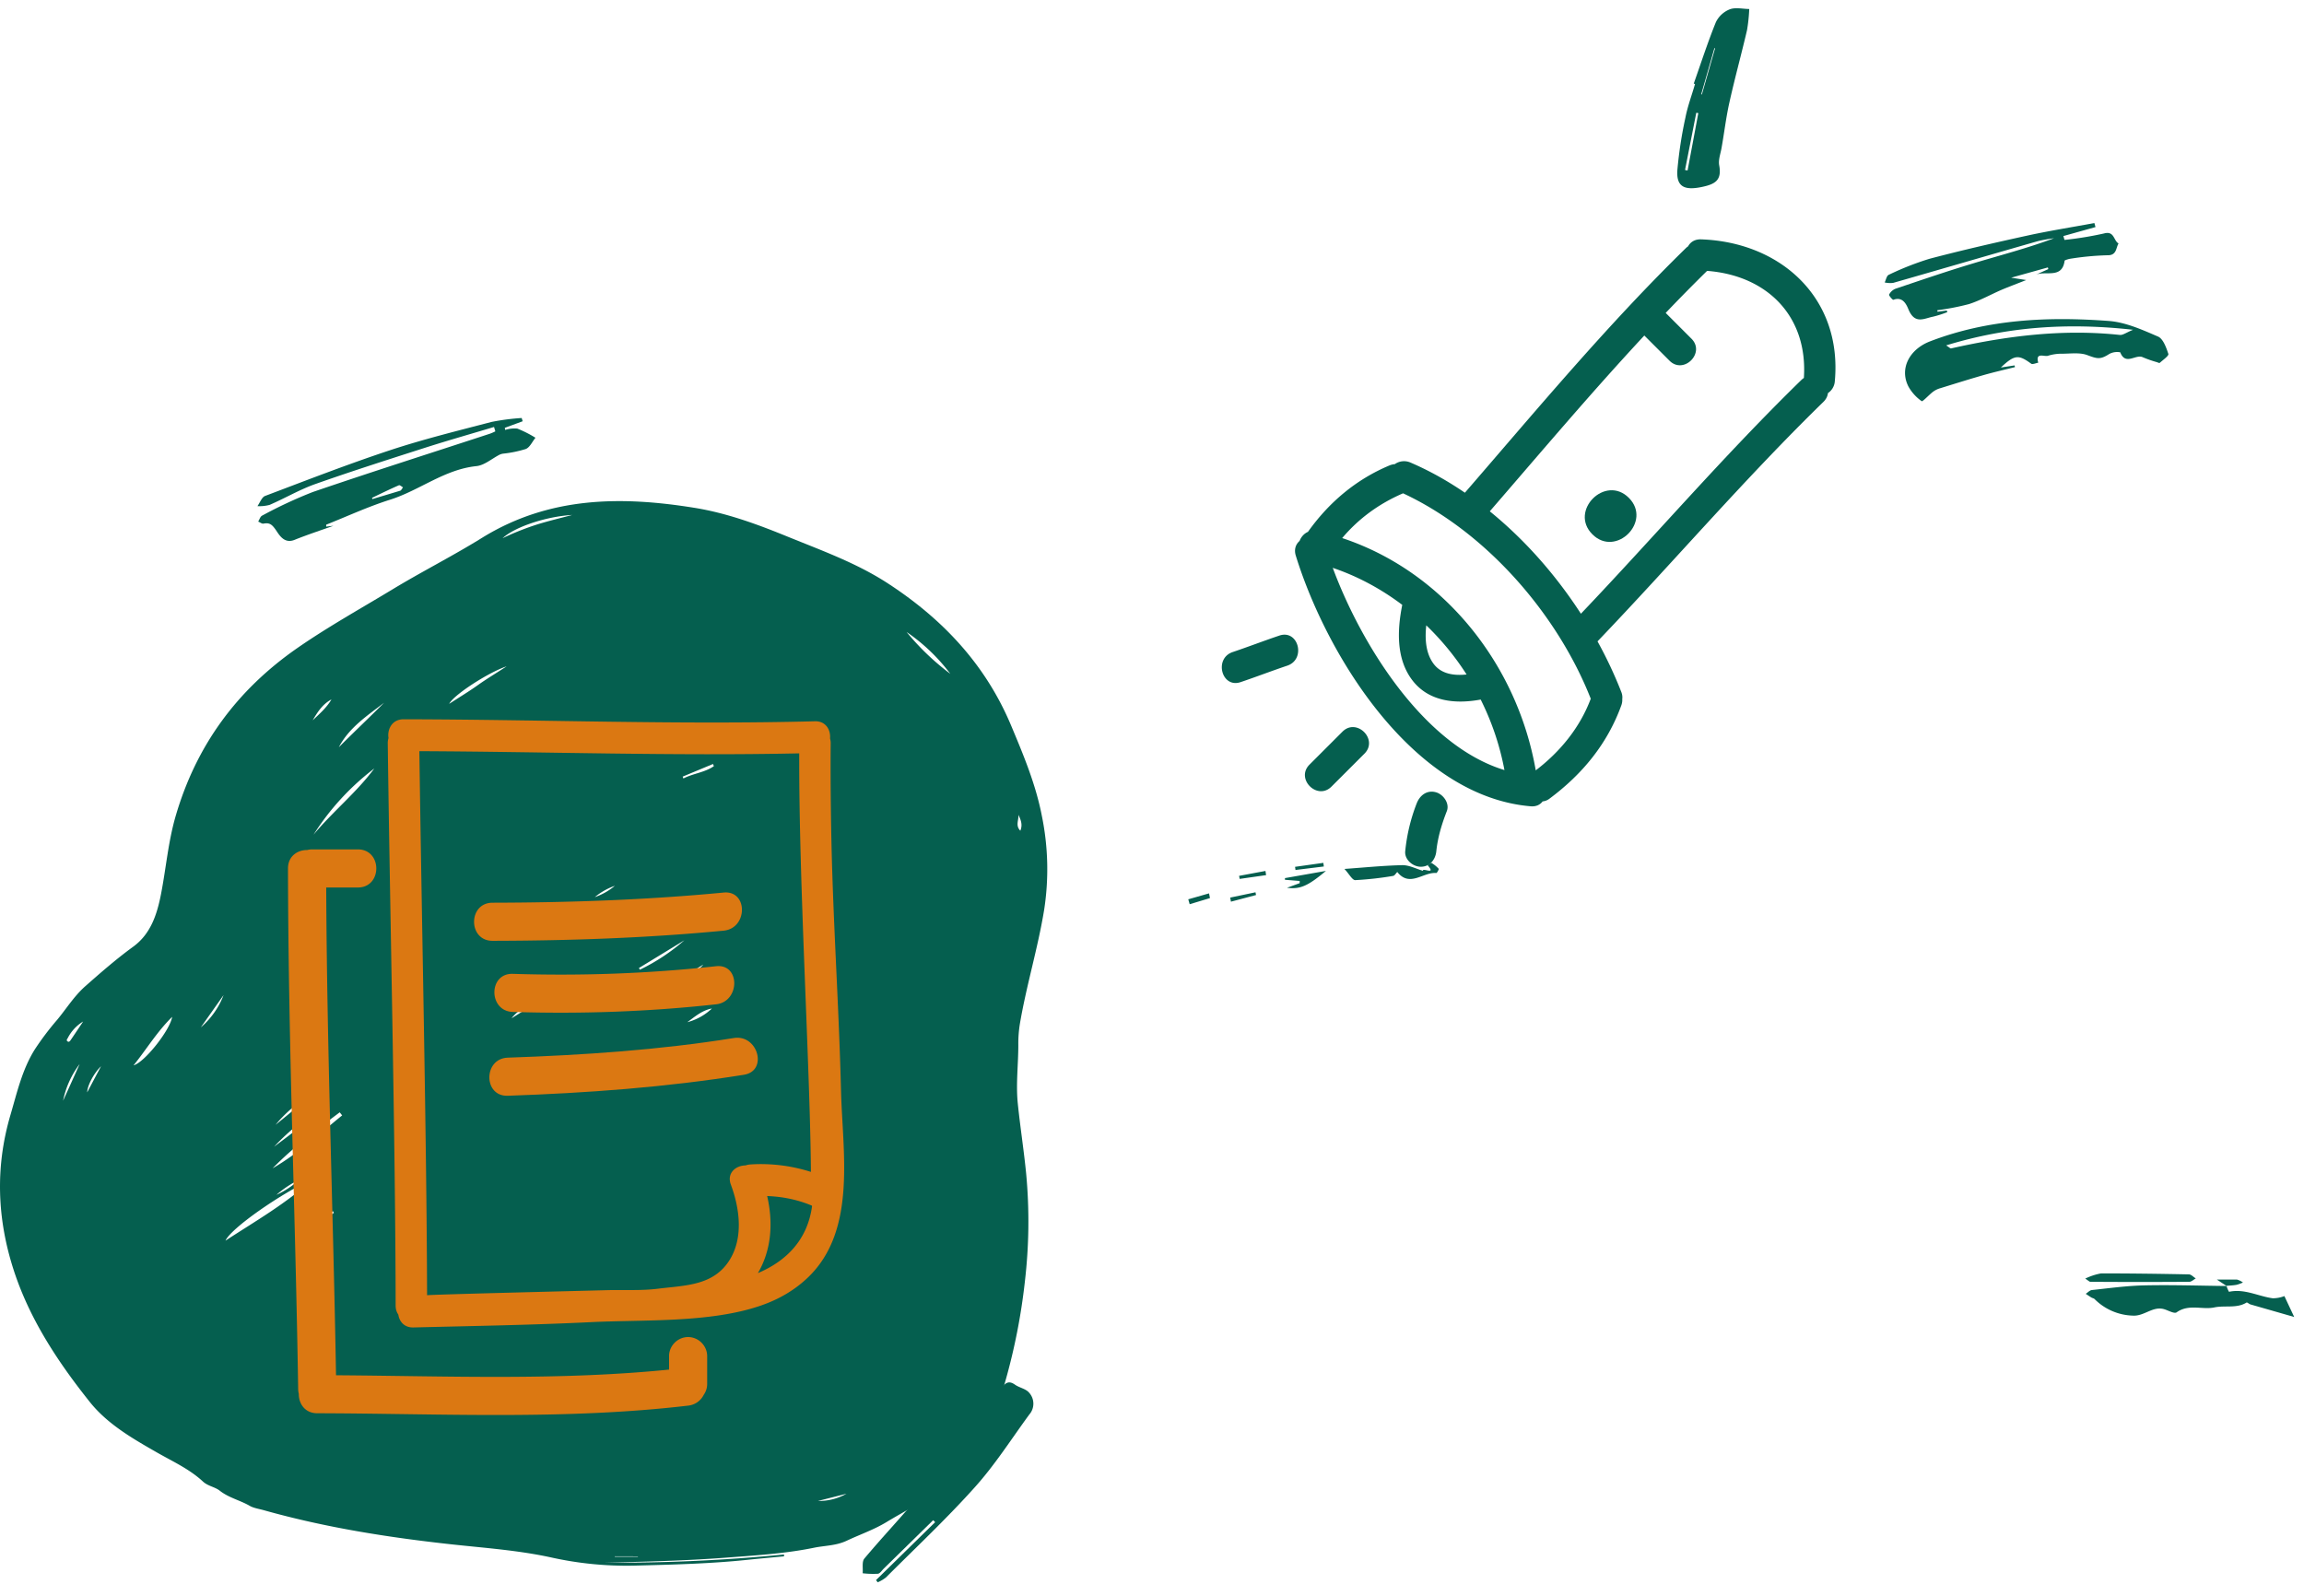 <svg width="231" height="160" fill="none" xmlns="http://www.w3.org/2000/svg"><path d="M32.703 52.806l.725-.084c-1.22.439-2.577.882-3.903 1.414-1.056.42-1.547-.532-1.882-1.012-.385-.547-.624-.727-1.214-.621-.156.046-.358-.13-.544-.202.13-.203.212-.51.396-.597a44.683 44.683 0 015.086-2.37c5.896-2.017 11.836-3.904 17.774-5.852.178-.067.352-.143.522-.229l-.131-.438c-2.221.667-4.451 1.301-6.657 2-3.75 1.203-7.527 2.404-11.25 3.718-1.58.556-3.05 1.43-4.593 2.093a3.94 3.94 0 01-1.222.126c.255-.35.435-.897.772-1.024 4.154-1.57 8.295-3.184 12.545-4.59 3.34-1.1 6.766-1.944 10.17-2.833a23.084 23.084 0 013.007-.39l.098.326-1.79.66.037.21a3.083 3.083 0 011.218-.134c.632.251 1.24.559 1.818.918-.315.387-.559.964-.971 1.129a11.79 11.79 0 01-2.291.467 1.34 1.34 0 00-.33.1c-.775.396-1.516 1.06-2.318 1.147-3.216.33-5.704 2.433-8.666 3.369-2.184.687-4.272 1.658-6.403 2.504l-.003.196zm4.597-2.885l.037.122 2.781-.835c.118-.036.19-.222.29-.339-.142-.076-.323-.252-.413-.21-.901.389-1.796.832-2.695 1.262zm163.305-13.069l1.374-.211.044.172c-1.029.255-2.063.492-3.077.777-1.476.423-2.953.886-4.43 1.343a2.224 2.224 0 00-.709.35c-.408.31-1.043 1.013-1.137.944a4.43 4.43 0 01-1.334-1.476c-.916-1.805.113-3.74 2.196-4.531 5.793-2.22 11.814-2.485 17.883-2.037 1.684.123 3.362.88 4.947 1.564.517.222.827 1.102 1.039 1.742.059.192-.546.605-.861.896-.045.039-.202-.04-.306-.074a11.56 11.56 0 01-1.403-.492c-.703-.33-1.727.87-2.254-.492a1.68 1.68 0 00-1.093.162c-.911.586-1.206.492-2.2.123-.753-.285-1.674-.148-2.521-.143a4.576 4.576 0 00-1.422.202c-.379.128-1.29-.393-.985.699-.241.04-.576.197-.709.098-1.27-.925-1.659-.915-3.042.384zm-5.484-2.219c.34.221.424.32.493.305 5.572-1.255 11.189-1.968 16.919-1.353.31.035.649-.241 1.329-.517-6.577-.733-12.607-.314-18.741 1.565zm-.864-3.377l.932-.122.046.166a10.99 10.99 0 01-1.436.457c-.85.161-1.746.759-2.383-.57-.182-.378-.505-1.535-1.587-1.125-.076.021-.477-.444-.427-.524a1.26 1.26 0 01.625-.579c2.579-.868 5.134-1.746 7.756-2.535 2.705-.817 5.447-1.521 8.155-2.533a15.09 15.09 0 00-1.622.29c-4.84 1.387-9.67 2.798-14.506 4.185a2.564 2.564 0 01-.85-.043c.13-.267.199-.68.409-.768a28.989 28.989 0 014.08-1.605c3.27-.863 6.571-1.617 9.875-2.34 2.207-.48 4.439-.832 6.66-1.243l.112.402-3.219.9.109.389a35.416 35.416 0 003.959-.647c1.048-.293.953.72 1.461 1.002-.286.478-.172 1.213-1.147 1.183a28.015 28.015 0 00-3.797.367c-.152.042-.427.119-.462.175-.245 1.887-1.961.956-2.932 1.432l1.297-.587-.046-.166-3.679 1.028 1.512.236c-1.058.419-1.795.69-2.521 1.001-1.075.47-2.112 1.055-3.219 1.41a25.44 25.44 0 01-3.176.617l.021.147zM87.831 158.442l5.928-5.809-.197-.2-4.957 4.858c-.19.186-.377.494-.59.516a9.234 9.234 0 01-1.524-.05c.047-.5-.096-1.159.172-1.477 1.892-2.254 3.926-4.391 5.8-6.656 1.731-2.095 3.341-4.327 4.975-6.472a394.738 394.738 0 003.013-4.008c.385-.528.728-.713 1.316-.296.442.31 1.085.404 1.415.804a1.647 1.647 0 01.012 2.192c-1.79 2.443-3.428 5.026-5.445 7.272-2.824 3.153-5.924 6.06-8.92 9.058a3.617 3.617 0 01-.83.489l-.168-.221zm81.986-150.06c.728-2.06 1.4-4.141 2.218-6.16a2.624 2.624 0 011.391-1.287c.575-.22 1.296-.039 1.954-.03a16.575 16.575 0 01-.226 2.132c-.559 2.4-1.225 4.816-1.764 7.237-.333 1.487-.512 3.008-.778 4.509-.096.602-.353 1.235-.241 1.81.275 1.507-.432 1.883-1.77 2.16-1.708.352-2.555-.013-2.426-1.717a42.43 42.43 0 01.812-5.272c.223-1.134.638-2.229.958-3.346l-.128-.036zm.456 2.967a.584.584 0 00-.205-.034l-1.126 5.725c.085.024.165.047.257.048l1.074-5.74zm1.681-6.503l-.066-.02-1.321 4.62.066.019 1.321-4.62zm51.276 124.102c.064.204.148.4.251.586 1.556-.34 2.929.453 4.391.649a3.207 3.207 0 001.162-.221c.29.62.576 1.23.984 2.096l-4.371-1.255c-.148-.039-.339-.231-.408-.192-.985.615-2.166.261-3.244.492-1.197.251-2.55-.378-3.771.493-.212.157-.802-.178-1.206-.306-1.182-.378-2.033.734-3.229.63a5.634 5.634 0 01-3.776-1.648c-.079-.089-.231-.103-.34-.172-.187-.113-.369-.241-.556-.364.202-.128.399-.355.616-.379 1.762-.187 3.524-.433 5.296-.468 2.747-.059 5.494.035 8.245.064l-.044-.005zm-14.162-.738a6.079 6.079 0 011.585-.521c2.954 0 5.873.039 8.807.098.231 0 .458.266.689.404-.212.118-.428.334-.64.339-3.303.025-6.601.025-9.904 0-.099.02-.202-.103-.537-.32zm-74.273-41.078c2.013-.143 3.938-.34 5.823-.379.68 0 1.364.364 2.043.566-.039-.35 1.383.492.468-.57.133-.08.325-.257.394-.217.269.157.513.354.723.585.035.04-.172.433-.246.423-1.299-.118-2.658 1.476-3.908-.103-.138.138-.266.374-.419.394a32.941 32.941 0 01-3.795.423c-.295.005-.611-.615-1.083-1.122zm-5.758 1.889l1.27-.462v-.222l-1.477-.118v-.167l4.11-.723c-1.821 1.53-2.599 1.86-3.903 1.692zm-5.695.984l2.535-.531.054.275-2.515.665-.074-.409zm3.598-2.253l-2.649.379-.059-.305 2.644-.492.064.418zm-5.628 2.303l-2.033.614c-.049-.167-.093-.334-.142-.492l2.082-.595c.029.148.064.31.093.473zm11.416-3.169l-2.845.35c0-.104-.029-.212-.039-.316l2.835-.398.049.364z" fill="#055F4F"/><path d="M223.274 128.973l-1.014-.669h2.008a1.9 1.9 0 01.611.295 3.672 3.672 0 01-.626.231c-.339.064-.684.074-1.023.104l.044.039zM60.705 156.689c5.977.045 11.953-.227 17.901-.815v.186c-1.225.118-2.447.224-3.673.351-3.776.395-7.57.482-11.365.581-2.8.061-5.596-.216-8.33-.826-3.263-.71-6.594-.943-9.908-1.302-6.364-.694-12.675-1.685-18.854-3.423-.485-.138-1.048-.216-1.44-.446-.974-.562-2.095-.803-3.006-1.519-.482-.382-1.178-.452-1.682-.916-1.36-1.263-3.048-2.018-4.64-2.931-2.453-1.404-4.954-2.841-6.729-5.079-3.199-4.017-6.03-8.302-7.623-13.243-1.646-5.11-1.847-10.276-.308-15.507.661-2.246 1.169-4.534 2.43-6.553a28.045 28.045 0 012.218-2.945c.942-1.123 1.713-2.395 2.84-3.395 1.562-1.381 3.123-2.743 4.814-3.975 1.775-1.292 2.403-3.257 2.804-5.335.498-2.577.714-5.202 1.449-7.738 2.06-7.089 6.137-12.66 12.207-16.876 3.064-2.126 6.31-3.931 9.487-5.851 2.992-1.817 6.129-3.395 9.08-5.231 6.696-4.119 13.893-4.17 21.272-2.976 3.277.53 6.383 1.684 9.456 2.942 3.364 1.368 6.765 2.595 9.838 4.582 5.523 3.575 9.863 8.162 12.439 14.32 1.242 2.959 2.479 5.92 3.084 9.088a26.6 26.6 0 01.216 9.402c-.625 3.819-1.763 7.522-2.416 11.332a12.422 12.422 0 00-.169 2.204c0 1.965-.252 3.905-.053 5.854.241 2.356.611 4.697.841 7.053a51.582 51.582 0 01-.132 10.815 61.074 61.074 0 01-1.962 9.998 24.977 24.977 0 01-2.316 5.615c-.474.828-.684 1.951-1.769 2.353-1.834 3.054-4.987 4.422-7.85 6.157-1.256.758-2.65 1.235-3.967 1.856-1.074.508-2.192.477-3.277.702-2.961.609-5.989.772-8.997 1.008-3.964.297-7.931.395-11.91.483zm-38.092-32.288c2.963-1.94 6.056-3.69 8.85-6.242-3.366 1.55-8.298 5.006-8.85 6.236v.006zm11.694-12.553l-.247-.312c-2.333 1.758-4.665 3.512-6.729 5.615 2.557-1.482 4.708-3.473 6.976-5.309v.006zm-2.871-28.152c1.923-2.317 4.295-4.212 6.092-6.638a25.42 25.42 0 00-6.092 6.638zm-18.047 23.129c1.09-.281 3.667-3.529 3.87-4.86-1.551 1.53-2.594 3.29-3.87 4.86zm44.403-8.796c-1.704.454-5.71 2.967-6.498 4.076l6.498-4.076zm33.105-34.655a25.003 25.003 0 004.382 4.192 18.563 18.563 0 00-4.382-4.192zm-52.388 7.092c-1.682 1.303-3.507 2.48-4.539 4.464 1.492-1.502 3.045-2.962 4.54-4.464zm-11.026 44.521c1.752-1.34 3.566-2.609 5.08-4.229-1.809 1.278-3.58 2.595-5.08 4.229zM50.39 53.968a27.083 27.083 0 013.446-1.373c1.16-.362 2.349-.64 3.526-.957-2.615.149-5.77 1.207-6.972 2.33zm.4 12.848c-1.872.632-5.326 2.884-5.752 3.76 1.02-.663 1.98-1.241 2.89-1.89.911-.649 1.924-1.247 2.863-1.87zm-21.1 56.905l.107.177c1.402-.452 2.523-1.404 3.678-2.285l-.104-.169-3.68 2.277zm38.925-29.435l-4.559 2.785.101.163a19.974 19.974 0 004.458-2.948zm-2.31 5.054c.891-.107 3.645-1.887 4.205-2.617l-4.205 2.617zm-35.4 10.77l-.147-.188c-1.121.864-2.226 1.746-3.126 2.866l3.272-2.678zm-8.49-10.327l-2.282 3.235a8.013 8.013 0 002.282-3.235zm-16.09 10.591c.56-1.226 1.114-2.452 1.66-3.678a8.991 8.991 0 00-1.66 3.678zm65.248-33.549l-.087-.216-3.042 1.266.076.183c.978-.506 2.139-.595 3.053-1.233zm-2.66 25.673a5.663 5.663 0 002.46-1.37c-.98.177-1.704.82-2.46 1.37zm-60.578-.067a4.144 4.144 0 00-1.539 1.654c-.056.106-.174.213-.036.328.137.115.24 0 .308-.095.426-.626.847-1.255 1.267-1.887zM31.35 72.226c.692-.648 1.402-1.269 1.881-2.091-.889.466-1.399 1.272-1.881 2.091zm-21.22 34.689c-.757.741-1.376 1.965-1.387 2.616l1.387-2.616zm74.741 42.867l-2.86.724a5.601 5.601 0 002.86-.724zm-57.157-29.969a8.944 8.944 0 002.3-1.522c-.833.399-1.607.911-2.3 1.522zm74.391-38.116c.059.51-.328 1.075.193 1.6.258-.61.039-1.103-.193-1.6zM59.632 89.96a6.303 6.303 0 002.012-1.138 6.61 6.61 0 00-2.012 1.14v-.002zm2.007 66.094v.045h2.316v-.037l-2.316-.008z" fill="#055F4F"/><path d="M83.448 87.593c-.129-3.901-.2-9.172-.162-13.076a1.726 1.726 0 00-.065-.472c.076-.85-.423-1.75-1.514-1.72-13.751.36-27.5-.178-41.251-.2-1.144-.001-1.646 1.004-1.504 1.886a1.667 1.667 0 00-.075.506c.208 16.41.772 39.987.79 56.4 0 .369.104.667.27.904.102.696.602 1.31 1.506 1.288 5.944-.148 11.89-.243 17.83-.534 5.293-.259 11.89.088 16.95-1.64 1.791-.611 3.394-1.516 4.768-2.825 2.511-2.394 3.369-5.608 3.585-8.994.207-3.253-.175-6.665-.252-9.661-.197-7.742-.622-14.122-.876-21.862zm-8.701 29.269c-.968.006-1.904.761-1.471 1.922.87 2.335 1.268 5.234-.07 7.468-1.618 2.699-4.504 2.627-7.247 2.972-1.678.212-3.462.1-5.154.147-1.317.037-17.987.443-17.987.509-.04-15.798-.561-38.762-.772-54.557 12.696.055 25.389.49 38.085.219-.049 12.97 1.102 31.718 1.17 41.968a16.46 16.46 0 00-6.107-.744c-.165.012-.31.048-.448.096zm1.24 10.797c1.275-2.173 1.593-4.838.93-7.728 1.536.06 3.049.356 4.483.963.006.018.01.038.017.056-.465 3.424-2.631 5.524-5.43 6.709z" fill="#DB7812"/><path d="M68.99 134.072c-1.041 0-1.91.868-1.91 1.91v1.352c-11.1 1.115-22.251.644-33.39.568-.276-16.305-.916-32.603-.983-48.91h3.172c2.464 0 2.464-3.821 0-3.821h-4.584c-.18 0-.344.026-.498.063-.96-.006-1.924.608-1.922 1.847.022 17.41.749 34.806 1.02 52.211.002.173.027.329.064.477-.013.964.602 1.939 1.846 1.942 12.404.03 24.83.689 37.185-.764a1.976 1.976 0 001.573-1.094 1.88 1.88 0 00.337-1.07v-2.802c0-1.041-.87-1.909-1.91-1.909zm3.566-40.752c2.43-.232 2.452-4.054 0-3.82-7.708.737-15.436 1.003-23.177 1.019-2.463.005-2.464 3.825 0 3.82 7.74-.016 15.469-.28 23.177-1.018zm-.766 3.566c-6.778.743-13.562.981-20.376.765-2.465-.078-2.457 3.742 0 3.82 6.813.216 13.598-.021 20.376-.764 2.421-.265 2.447-4.089 0-3.82z" fill="#DB7812"/><path d="M73.577 104.086c-7.509 1.205-15.075 1.708-22.669 1.969-2.456.085-2.465 3.905 0 3.821 7.94-.274 15.837-.847 23.685-2.106 2.427-.39 1.394-4.07-1.016-3.684z" fill="#DB7812"/><path d="M170.552 24.001c-.641-.022-1.075.28-1.307.704-.07.05-.141.1-.208.166-7.899 7.714-14.947 16.2-22.166 24.535-1.74-1.187-3.559-2.211-5.446-3.02a1.603 1.603 0 00-1.582.156 1.73 1.73 0 00-.509.119c-3.374 1.407-6.102 3.72-8.199 6.672-.398.172-.686.515-.839.909-.374.33-.576.837-.38 1.472 3.138 10.139 11.834 24.148 23.552 25.136.557.047.952-.164 1.198-.49a1.35 1.35 0 00.674-.265c3.292-2.447 5.805-5.484 7.214-9.364.081-.224.107-.43.094-.62.03-.218.009-.457-.094-.722a42.641 42.641 0 00-2.386-5.077c7.609-7.948 14.761-16.327 22.647-24.012.282-.274.42-.58.456-.882a1.56 1.56 0 00.688-1.184c.768-8.307-5.374-13.956-13.407-14.233zm-36.929 32.94c2.528.854 4.866 2.128 6.967 3.712-.503 2.508-.623 5.369.975 7.51 1.651 2.21 4.373 2.452 6.889 1.984a26.777 26.777 0 012.382 7.071c-8.073-2.455-14.355-12.564-17.213-20.276zm9.375 5.764a27.122 27.122 0 014.042 4.928c-1.235.13-2.527-.026-3.307-1.07-.797-1.069-.882-2.498-.735-3.858zm10.976 14.542c-1.837-10.567-9.172-19.901-19.405-23.293 1.653-1.962 3.704-3.455 6.104-4.488 8.337 3.887 15.487 12.132 18.816 20.597-1.08 2.89-3.071 5.324-5.515 7.184zM180.858 37.9c-.084.056-.168.12-.248.197-7.698 7.502-14.699 15.664-22.107 23.443-2.486-3.841-5.594-7.393-9.135-10.268 5.119-5.918 10.165-11.901 15.492-17.628l2.524 2.524c1.422 1.422 3.626-.783 2.204-2.204l-2.585-2.586a181.463 181.463 0 014.151-4.216c6.018.457 10.118 4.543 9.704 10.738zm-56.476 30.5c1.569-.529 3.114-1.125 4.684-1.653 1.898-.64 1.115-3.658-.791-3.017-1.569.529-3.115 1.126-4.684 1.654-1.899.64-1.115 3.658.791 3.016zm9.111 10.478l3.307-3.306c1.422-1.422-.783-3.626-2.205-2.204l-3.306 3.306c-1.421 1.422.783 3.626 2.204 2.204zm10.513 6.476c.14-1.38.548-2.727 1.052-4.014.309-.791-.364-1.707-1.113-1.903-.893-.233-1.593.32-1.903 1.112a17.996 17.996 0 00-1.153 4.805c-.086.846.774 1.558 1.559 1.558.913 0 1.473-.714 1.558-1.558z" fill="#055F4F"/><path d="M159.652 53.577c2.359 2.359 6.015-1.298 3.657-3.656-2.358-2.358-6.015 1.3-3.657 3.656z" fill="#055F4F"/></svg>
